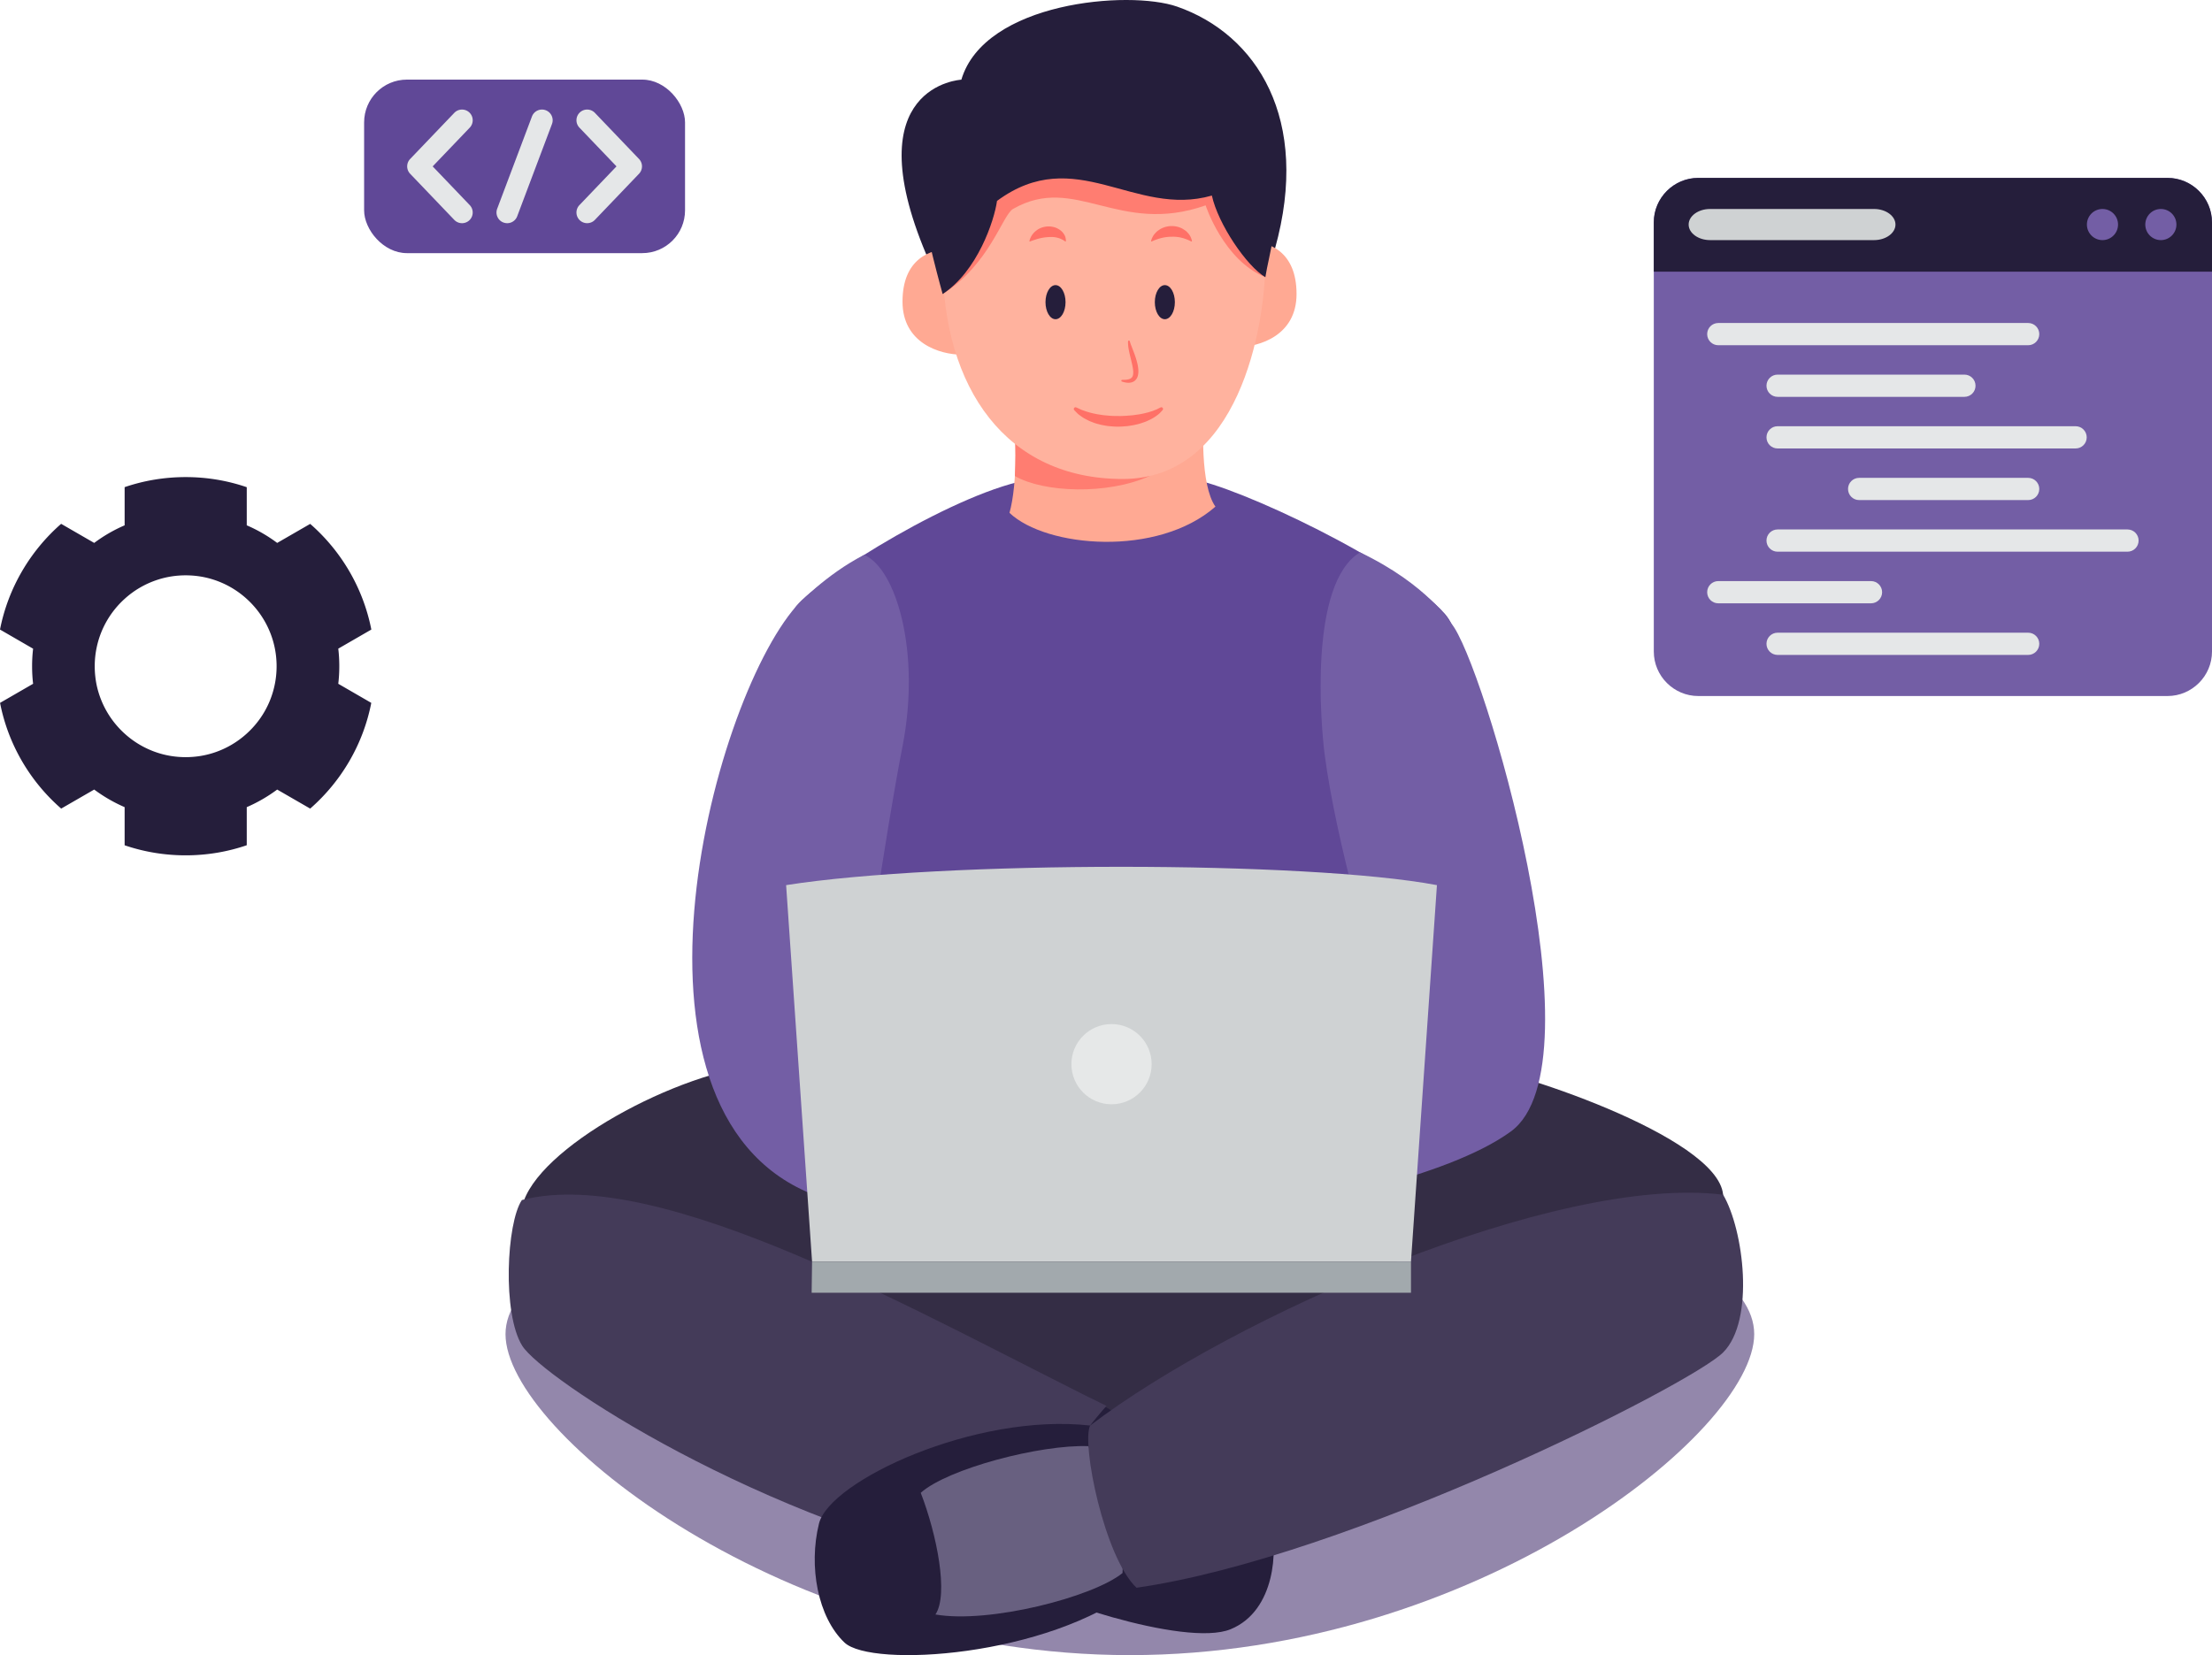 <svg xmlns="http://www.w3.org/2000/svg" id="Ebene_2" viewBox="0 0 2067.63 1547.52"><defs><style>.cls-1{fill:#ff7d71}.cls-3{fill:#cfd2d3}.cls-4{fill:#e5e7e8}.cls-5{fill:#735ea5}.cls-6{fill:#604897}.cls-7{fill:#ffa993}.cls-8{fill:#443b59}.cls-13{fill:#251e3b}</style></defs><g id="Layer_1"><path d="M2067.63 207.9v401.3c0 22.87-18.71 41.58-41.58 41.58h-438.61c-22.87 0-41.58-18.71-41.58-41.58V207.9c0-22.87 18.71-41.57 41.58-41.57h438.61c22.87 0 41.58 18.71 41.58 41.57z" class="cls-5"/><path d="M2067.63 207.9v46.11h-521.78V207.9c0-22.87 18.71-41.57 41.58-41.57h438.61c22.87 0 41.58 18.71 41.58 41.57z" class="cls-13"/><path d="M2005.27 209.95c0 8.04 6.51 14.55 14.55 14.55s14.55-6.52 14.55-14.55-6.52-14.55-14.55-14.55-14.55 6.52-14.55 14.55zm-54.57 0c0 8.04 6.51 14.55 14.55 14.55s14.55-6.52 14.55-14.55-6.51-14.55-14.55-14.55-14.55 6.52-14.55 14.55z" class="cls-5"/><path d="M1771.76 209.95c0 8-9 14.55-20 14.55h-153.32c-11.01 0-20-6.55-20-14.55s8.99-14.55 20-14.55h153.32c11 0 20 6.55 20 14.55z" class="cls-3"/><path d="M1895.79 322.79h-289.64c-5.74 0-10.4-4.65-10.4-10.4s4.66-10.39 10.4-10.39h289.64c5.74 0 10.39 4.65 10.39 10.39s-4.65 10.4-10.39 10.4zm-59.59 48.26h-174.62c-5.74 0-10.39-4.65-10.39-10.39s4.65-10.4 10.39-10.4h174.62c5.74 0 10.39 4.65 10.39 10.4s-4.65 10.39-10.39 10.39zm103.93 48.26h-278.55c-5.74 0-10.39-4.65-10.39-10.39s4.65-10.4 10.39-10.4h278.55c5.74 0 10.39 4.65 10.39 10.4s-4.65 10.39-10.39 10.39zm-44.34 48.26H1737.8c-5.74 0-10.39-4.65-10.39-10.39s4.65-10.39 10.39-10.39h157.99c5.74 0 10.39 4.65 10.39 10.39s-4.65 10.39-10.39 10.39zm92.85 48.26h-327.06c-5.74 0-10.39-4.65-10.39-10.4s4.65-10.39 10.39-10.39h327.06c5.74 0 10.39 4.65 10.39 10.39s-4.65 10.4-10.39 10.4zm-239.75 48.27h-142.74c-5.74 0-10.4-4.65-10.4-10.39s4.66-10.4 10.4-10.4h142.74c5.73 0 10.39 4.65 10.39 10.4s-4.66 10.39-10.39 10.39zm146.9 48.25h-234.21c-5.74 0-10.39-4.65-10.39-10.39s4.65-10.39 10.39-10.39h234.21c5.74 0 10.39 4.65 10.39 10.39s-4.65 10.39-10.39 10.39z" class="cls-4"/><path d="M317.15 622.93c0-5.55-.3-11.05-.95-16.45l30.9-17.85c-7.7-39.1-28.3-73.6-57.15-98.8l-30.85 17.8c-8.75-6.55-18.3-12.1-28.45-16.45v-35.65c-17.9-6.15-37.15-9.45-57.1-9.45s-39.15 3.3-57.05 9.4v35.7c-10.15 4.35-19.7 9.9-28.45 16.45l-30.9-17.85C28.3 515.03 7.7 549.53 0 588.63l30.95 17.9c-.65 5.4-.95 10.85-.95 16.4s.3 11.05.95 16.4L.05 657.18c7.65 39.15 28.25 73.65 57.15 98.85l30.85-17.8c8.75 6.5 18.3 12.05 28.45 16.45v35.65c17.9 6.1 37.1 9.4 57.05 9.4s39.2-3.3 57.1-9.45v-35.6c10.15-4.4 19.7-9.95 28.45-16.45l30.85 17.8c28.85-25.25 49.45-59.7 57.1-98.85l-30.85-17.85c.65-5.35.95-10.85.95-16.4zm-60.5 17.9c-3.75 17.7-13.05 33.35-26 45.05a84.747 84.747 0 0 1-31.05 18c-8.2 2.65-16.95 4.05-26.05 4.05s-17.85-1.4-26.05-4.05a84.837 84.837 0 0 1-31-17.95 85.21 85.21 0 0 1-26.1-45.1c-1.2-5.75-1.85-11.75-1.85-17.9s.65-12.15 1.9-17.95c3.8-17.7 13.1-33.35 26.05-45.05 8.85-8.05 19.4-14.2 31.05-17.95 8.2-2.65 16.95-4.05 26-4.05s17.85 1.4 26.05 4.05a84.747 84.747 0 0 1 31.05 18c12.9 11.7 22.2 27.35 26 45 1.25 5.8 1.9 11.8 1.9 17.95s-.65 12.15-1.9 17.9z" class="cls-13"/><rect width="299.98" height="162.25" x="340.35" y="74.43" class="cls-6" rx="40" ry="40"/><path d="M548.84 208.68c-2.48 0-4.97-.92-6.91-2.77-3.99-3.82-4.13-10.15-.31-14.14l34.64-36.21-34.64-36.21c-3.82-3.99-3.68-10.32.31-14.14 3.99-3.82 10.32-3.67 14.14.31l41.25 43.12c3.7 3.86 3.7 9.96 0 13.82l-41.25 43.12a9.992 9.992 0 0 1-7.23 3.09zm-116.98 0c-2.63 0-5.26-1.03-7.23-3.09l-41.25-43.12c-3.7-3.86-3.7-9.96 0-13.82l41.25-43.12c3.82-3.99 10.15-4.14 14.14-.31 3.99 3.82 4.13 10.15.31 14.14l-34.64 36.21 34.64 36.21c3.82 3.99 3.68 10.32-.31 14.14a9.988 9.988 0 0 1-6.91 2.77zm42.23 0c-1.17 0-2.36-.21-3.52-.64-5.17-1.95-7.78-7.72-5.83-12.88l32.5-86.25c1.94-5.17 7.72-7.78 12.88-5.83 5.17 1.95 7.78 7.72 5.83 12.88l-32.5 86.25a10.006 10.006 0 0 1-9.36 6.48z" class="cls-4"/><path fill="#9387ab" d="M1639.72 1247.42c0 91.7-261.29 300.1-583.6 300.1s-583.6-208.4-583.6-300.09 261.29-166.04 583.6-166.04 583.6 74.34 583.6 166.03z"/></g><g id="Layer_2"><path fill="#342d45" d="M1368.22 994.99c40.08 2.96 237.43 67.04 242.43 122.04s-415 297.5-599.06 295c-184.06-2.5-535.94-230-523.44-284.17 12.5-54.16 145.59-126.51 227.5-132.88 102.5-7.96 652.57 0 652.57 0z"/><path d="M993.66 1296.54c27.91 6.77 76.67 44.27 94.17 54.27s93.75 56.25 100 76.25 5 78.75-37.5 96.25-185-31.25-203.75-48.75c-21.25-138.75 47.08-178.02 47.08-178.02z" class="cls-13"/><path d="M487.82 1122.03c-14.34 21.25-18.43 106.25.32 136.25s221.25 165 455 212.5c-7.5-35 74.45-138.01 91.12-156.25-170.83-84.07-416.12-226.25-546.44-192.5z" class="cls-8"/><path d="M1018.98 1332.87c-107.08-12.08-243.56 51.67-253.45 91.67-9.89 40-1.14 87.5 23.86 111.25s189.58 13.76 272.92-51.25c17.08-67.5-43.33-151.67-43.33-151.67z" class="cls-13"/><path fill="#686080" d="M1017.42 1352.16c-44.69-1.79-131.77 21.12-156.77 43.62 15 38.75 26.25 95 13.75 113.75 50 8.75 147.22-16.25 174.86-38.75 2.64-36.25-31.84-118.62-31.84-118.62z"/><path d="M1610.65 1117.03c19.19 32.5 30 117.5 0 147.5s-350 191.67-548.33 220c-30-28.34-51.67-135-43.33-151.67 133.33-101.66 435-235 591.67-215.83z" class="cls-8"/><path d="M1350.69 862.84c5.32 67.34-28.75 75-52.5 91.25s-16.25 65-7.5 147.5c-53.75 42.5-345 106.25-506.25 20 3.75-23.75 6.25-88.75 2.5-117.5s-17.5-45-66.25-73.75 2.5-337.5 23.75-363.75 152.5-108.75 221.25-118.75c0 0 105-6.25 147.5 0s196.25 78.75 237.5 126.25-3.75 241.25 0 288.75z" class="cls-6"/><path d="M1203.98 1127.87c6.67-1.66 146.67-25 208.34-70 86.44-63.08-26.74-441.62-55.71-474.85 0 0-22.17-36.42-85.31-66.56-48.11 28.88-36.64 161.79-33.11 188.88 10.79 82.52 44.91 196.3 52.46 222.52-18.33 20-106.67 60-106.67 60l20 140zm-320 8.33s-59.97 2.78-116.67-16.67c-203.93-69.96-104.12-460.44-22.87-552.94 0 0 27.34-29.44 63.27-47.76 29.52 12.24 53.29 90.06 35.9 179.03-16.29 83.33-39.63 244.99-39.63 261.67 18.33 13.33 71.66 40 71.66 40l8.33 136.67z" class="cls-5"/><path d="M1318.9 1179.53H759.06l-24.25-351.94c145.13-22.85 487.07-22.85 608.34 0l-24.25 351.94z" class="cls-3"/><path fill="#e6e8e8" d="M1076.48 994.99c0 20.71-16.79 37.5-37.5 37.5s-37.5-16.79-37.5-37.5 16.79-37.5 37.5-37.5 37.5 16.79 37.5 37.5z"/><path fill="#a2a9ad" d="M1318.9 1179.53v29.17H758.67l.39-29.17h559.84z"/><path d="M1126.11 375.35c-2.16 22.51-4.17 78.34 10 98.34-54.17 47.5-158.33 38.33-192.5 5.83 7.5-26.67 7.5-81.67 0-99.17s88.33-30.83 88.33-30.83l94.17 25.83z" class="cls-7"/><path d="M865.8 237.88C799.06 79.5 898.61 74.51 898.61 74.51 920.28 1.73 1055.2-9.52 1100.27 6.18c74.17 25.83 125.34 104.91 91.5 226.28 0 0-41.71 181.94-142.33 181.63-100.94-.31-183.64-176.22-183.64-176.22z" class="cls-13"/><path d="M1211.93 274.93c0 38.56-34.43 49.58-55.83 49.58s-15.2-34.43-15.2-56.06 2.97-43.11 24.37-43.11 46.66 10 46.66 49.58zm-368.32 7.12c0 38.56 34.43 49.58 55.83 49.58s15.21-34.43 15.21-56.06-2.97-43.11-24.38-43.11-46.66 10-46.66 49.59z" class="cls-7"/><path d="M1074.54 445.07c-39.26 17.78-99.18 15.55-125.89 0 .51-12.24.8-27.65 0-36.52 31.62 10.13 125.89 36.52 125.89 36.52z" class="cls-1"/><path fill="#ffb29e" d="M881.11 243.68c0 120 60 204.17 168.33 204.17s133.33-141.67 133.33-204.17-100.83-134.16-154.99-134.16c-131.67 0-146.67 134.16-146.67 134.16z"/><path d="M881.11 274.93c44.17-27.92 55.79-73.83 65.83-79.58 58.12-33.33 98.44 25.28 180-3.33 0 0 16.67 51.41 55.83 67.16 1.83-33.13-40.35-89.71-65.18-112.18-24.82-22.48-169.03-47.33-195.68 6.76-26.64 54.09-40.81 121.18-40.81 121.18z" class="cls-1"/><path d="M881.11 274.93c32.5-21.25 48.33-68.75 50.83-87.08 73.33-54.16 128.33 15.83 200.83-5 5.84 26.67 32.5 65.99 50 76.33 3.23-20.95 14.68-55.56 5.52-78.9-9.17-23.33-20.23-105.77-164.54-109.93-144.31-4.16-165.97 88.33-162.64 116.67 3.33 28.33 20 87.92 20 87.92z" class="cls-13"/><ellipse cx="1088.82" cy="282.53" class="cls-13" rx="9.37" ry="15.94"/><ellipse cx="986.63" cy="282.53" class="cls-13" rx="9.37" ry="15.94"/><path fill="#ff7167" d="M1076.06 224.91s.06-.21.17-.62c.14-.39.29-1.07.62-1.7.61-1.36 1.63-3.18 3.24-4.81.79-.87 1.7-1.75 2.78-2.43 1.03-.78 2.22-1.5 3.49-2.09 1.3-.52 2.66-1.09 4.12-1.35 1.45-.33 2.95-.51 4.47-.53 1.52-.01 3.05.09 4.53.41 1.49.21 2.92.74 4.26 1.3 1.36.46 2.54 1.37 3.64 2.09 1.13.65 2.05 1.6 2.84 2.5 1.65 1.66 2.6 3.56 3.13 4.94.55 1.38.72 2.28.71 2.28l.08.4a.414.414 0 0 1-.58.46s-.55-.26-1.51-.7c-.95-.48-2.32-1.08-4.02-1.66-.84-.33-1.76-.66-2.76-.88-1-.24-2.03-.58-3.15-.7-2.21-.37-4.6-.58-6.98-.45-4.78-.05-9.55 1.01-12.96 2.18-3.46 1.1-5.6 2.21-5.6 2.21a.42.42 0 0 1-.57-.18c-.06-.1-.07-.2-.04-.3l.1-.38zm-113.71-.01s.18-.89.73-2.19c.54-1.28 1.45-2.97 2.83-4.52.68-.8 1.46-1.64 2.38-2.3.92-.68 1.87-1.5 3-2.01 2.19-1.17 4.8-1.89 7.54-2.13 2.74-.19 5.66.23 8.27 1.23 2.61 1.11 4.89 2.69 6.39 4.54.77.9 1.33 1.88 1.77 2.72.46.81.63 1.77.81 2.44.3 1.42.26 2.28.26 2.28l-.02.42c0 .23-.2.41-.43.4-.08 0-.15-.03-.21-.07l-1.24-.8c-.73-.59-1.96-1.11-3.4-1.78a22.82 22.82 0 0 0-5.24-1.36c-1.98-.23-4.12-.27-6.25-.06-4.28.24-8.54 1.26-11.63 2.28-3.12.97-5.13 1.79-5.13 1.79a.39.39 0 0 1-.51-.21.336.336 0 0 1-.02-.22l.09-.46zm93.65 94.08.63 1.94c.36 1.19 1.1 2.9 1.87 4.97 1.59 4.15 3.83 9.71 5.04 15.87.52 3.09.91 6.37 0 9.72-.42 1.66-1.4 3.32-2.73 4.42-1.33 1.12-2.85 1.65-4.15 1.85-2.65.43-4.58-.17-5.94-.39-1.32-.38-2.05-.64-2.05-.64a.798.798 0 0 1-.48-1.02c.11-.31.39-.51.71-.53h.06s.75-.04 2.01-.03c1.23-.06 3.1-.14 4.83-.79 1.77-.69 2.97-1.8 3.31-3.97.38-2.15.07-4.94-.47-7.7-1.1-5.58-2.79-11.33-3.57-15.83-.44-2.24-.57-4.17-.66-5.55-.08-1.41.03-2.12.03-2.12v-.07c.08-.44.49-.74.93-.67.3.05.55.27.63.55zm-50.02 61.95s1.26.52 3.41 1.54c1.07.59 2.38 1.02 3.78 1.5 1.39.52 2.96 1.06 4.83 1.54 1.8.56 3.79 1 5.91 1.43 2.08.53 4.39.69 6.69 1.14 2.35.26 4.78.49 7.25.67 2.48.16 4.99.24 7.52.2 2.53.12 5.06-.12 7.55-.2 2.46-.28 4.95-.28 7.28-.7 2.35-.32 4.63-.6 6.75-1.06 2.17-.34 4.08-.95 5.97-1.34 1.77-.59 3.48-1.02 4.91-1.55 1.38-.61 2.7-1.02 3.69-1.49 1.92-1 3.12-1.57 3.12-1.57l.23-.11a1.59 1.59 0 0 1 2.11.76c.27.58.16 1.24-.23 1.7 0 0-.92 1.06-2.7 2.91-1.87 1.69-4.76 3.88-8.57 5.85-1.93.83-4 2.01-6.33 2.69-2.29.82-4.74 1.64-7.32 2.15-2.58.66-5.27 1.01-8.03 1.43-2.76.18-5.57.52-8.39.47-2.82.09-5.63-.18-8.41-.42-2.77-.22-5.47-.82-8.07-1.34-2.58-.68-5.08-1.24-7.35-2.22-1.14-.44-2.25-.87-3.32-1.28-1.03-.53-2.02-1.05-2.98-1.54-1.9-.91-3.6-2.03-5.05-3.12-1.5-1.01-2.68-1.95-3.46-2.81-1.69-1.67-2.62-2.67-2.62-2.67-.6-.66-.56-1.68.1-2.29.47-.44 1.15-.53 1.71-.3z"/></g></svg>